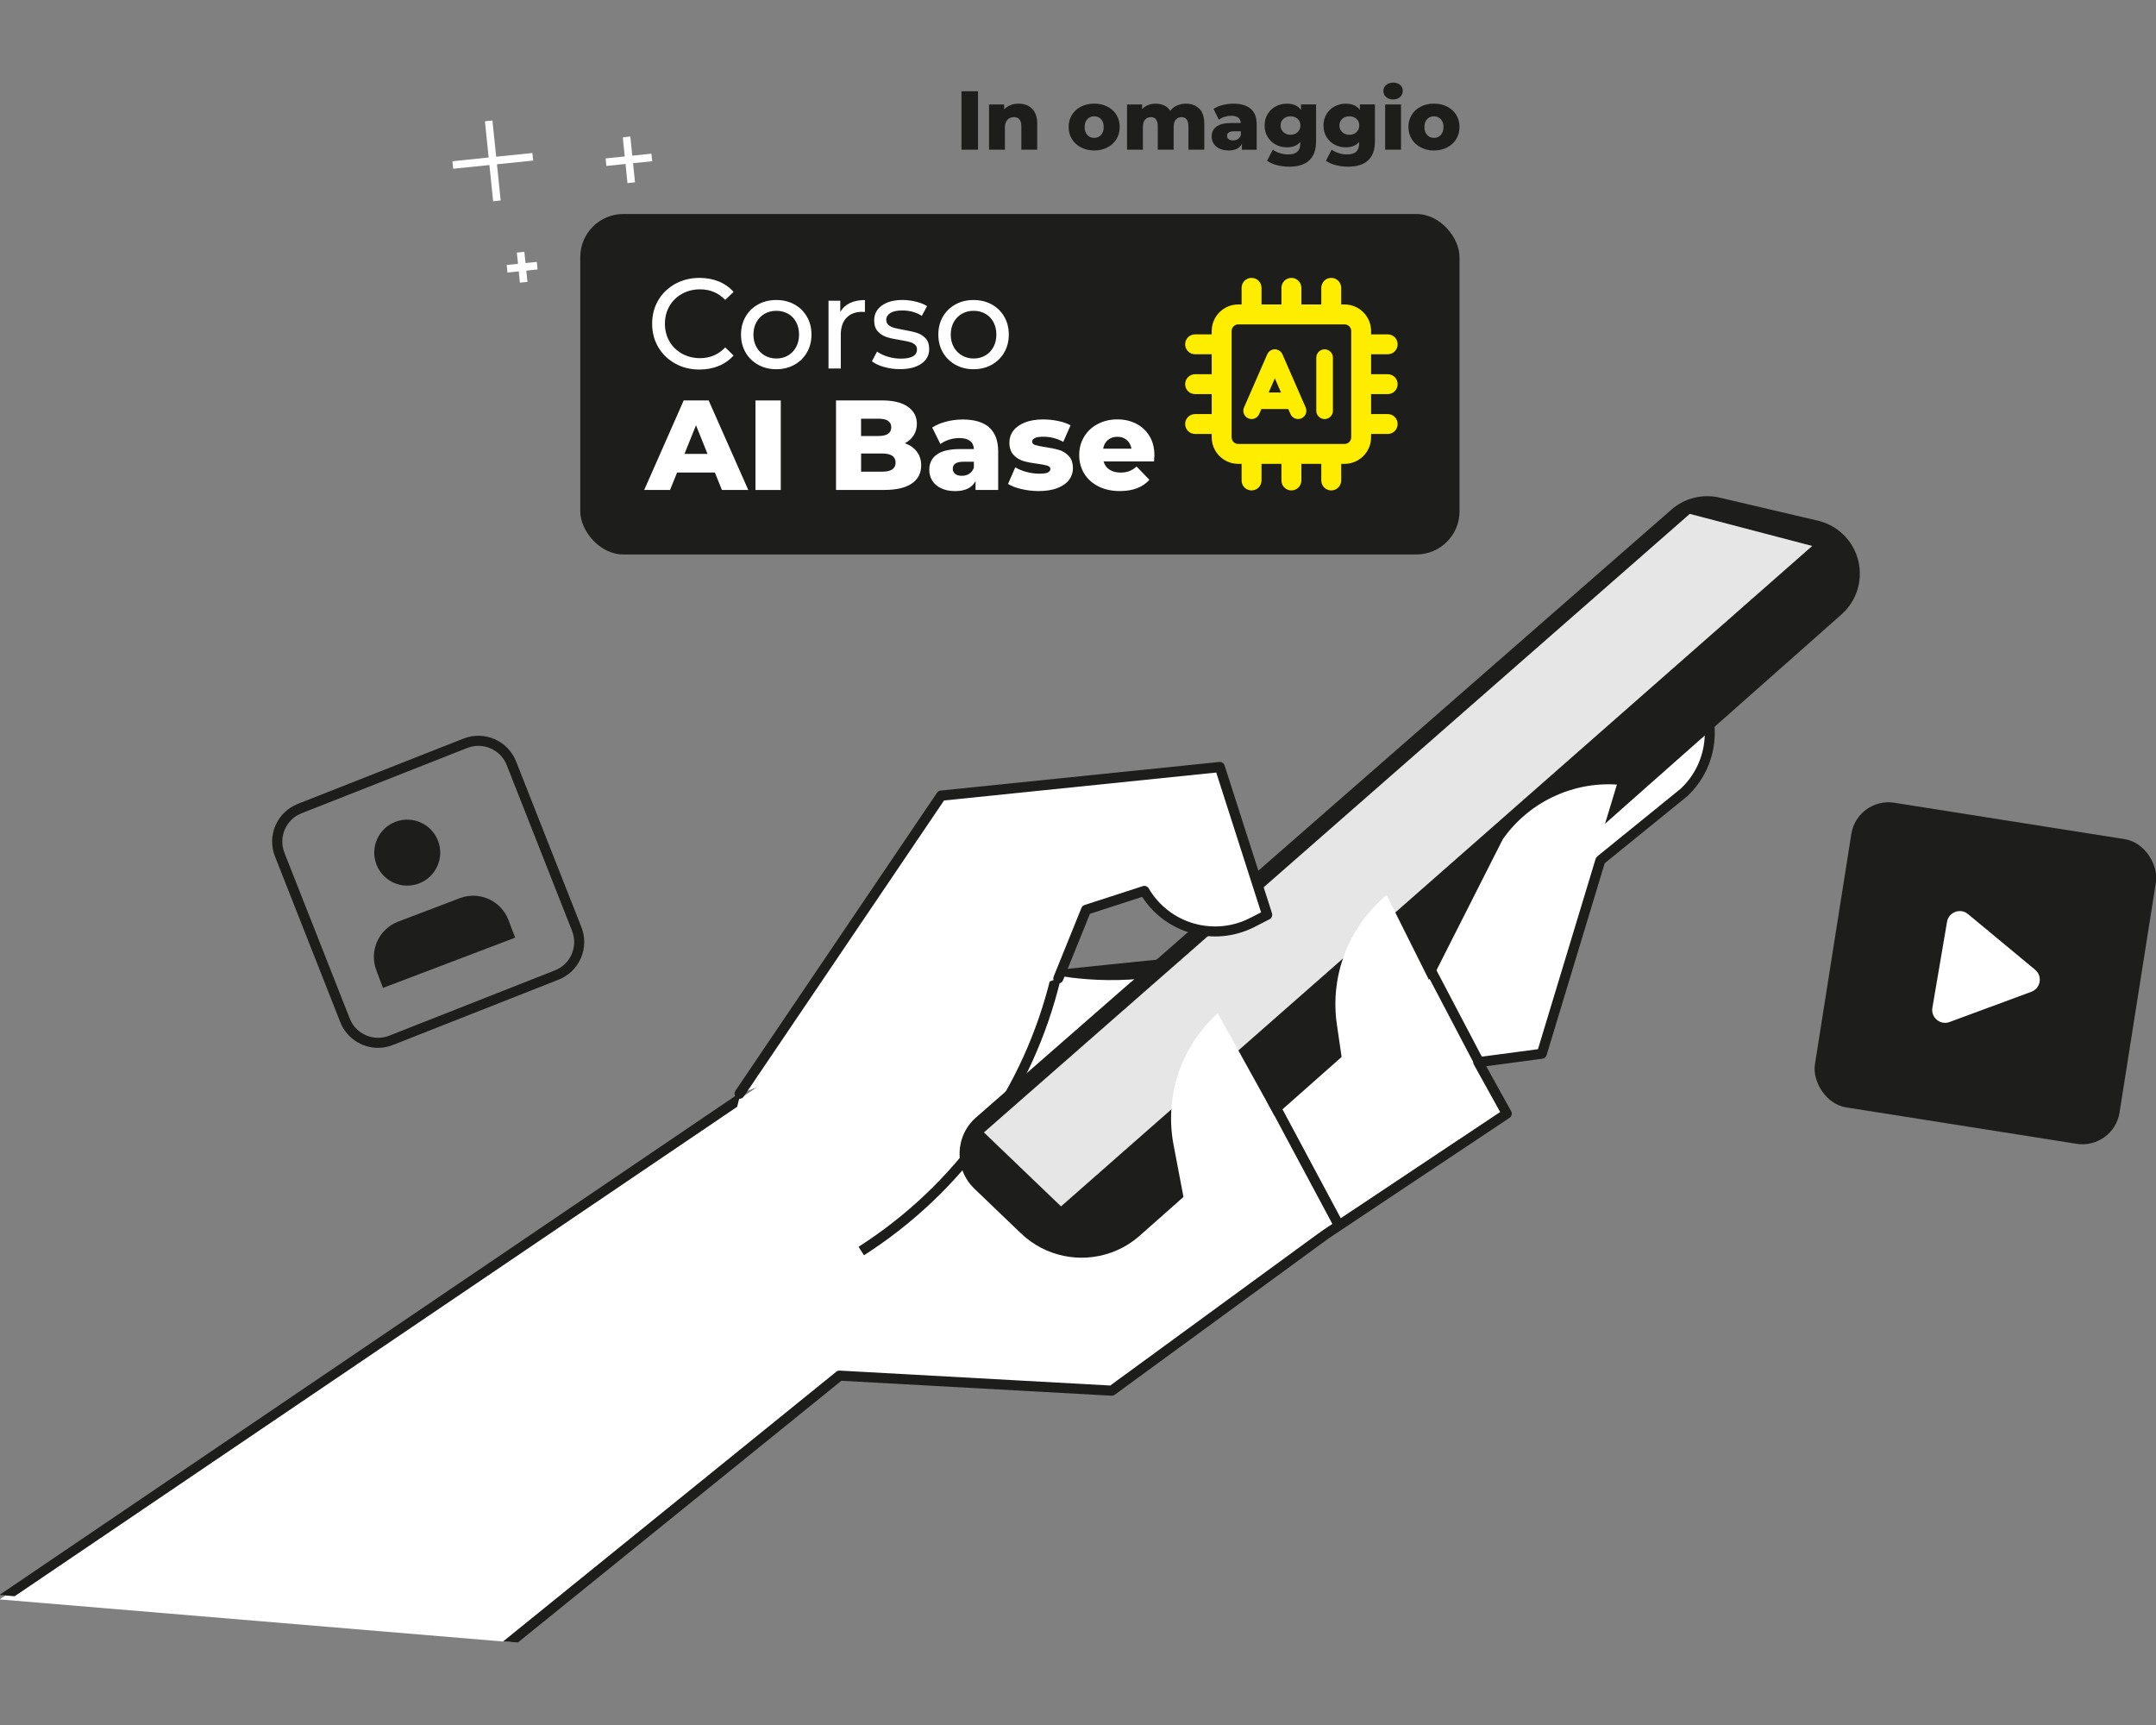 <svg xmlns="http://www.w3.org/2000/svg" id="Livello_1" data-name="Livello 1" viewBox="0 0 500 400"><rect x="0" y="0" width="500" height="400" fill="#808080" stroke="none"/><defs><style>      .cls-1 {        fill: #e6e6e6;      }      .cls-2 {        fill: #1d1d1b;      }      .cls-3 {        fill: #fff;      }      .cls-4 {        fill: #ffed00;      }    </style></defs><path class="cls-3" d="M392.44,158.18l-3.34-4.2-109.11,68.52-71.52,7.34L-.1,370.88c39.49,3.3,78.98,6.6,118.47,9.9l76.32-61.78,63.17,3.49,49.76-36.36,41.85-27.88-6.61-11.93,14.74-1.96,13.58-44.85,19.27-15.64c7.3-6.71,8.18-17.92,2-25.68Z"></path><g><path class="cls-2" d="M393.36,157.45l-3.34-4.2c-.37-.46-1.03-.58-1.54-.26l-108.88,68.38-71.25,7.31s-.04,0-.07,0c-11.62,1.54-23.87,8.46-36.07,24.31C114.77,291.95,57.33,330.89-.11,369.83c1.17.11,2.33.21,3.5.32,55.85-37.83,111.71-75.67,167.56-113.5.34-1.34.67-2.67,1.01-4.01,42.9-24.18,62.41-28.09,72.18-26.59,3.11.48,18.56,3.55,35.97-2.38.22-.07.39-.14.5-.17l108.22-67.97,2.69,3.38c5.77,7.25,4.94,17.83-1.83,24.04l-19.27,15.64c-.18.15-.31.35-.38.57l-13.37,44.13-13.99,1.86c-.38.05-.72.29-.89.63-.17.35-.17.75.02,1.09l6.09,10.99-41,27.31-49.42,36.11-62.75-3.46c-.35-.02-.67.11-.91.36-25.72,20.82-51.45,41.65-77.17,62.47,1.16.06,2.33.13,3.49.19,25-20.22,49.99-40.44,74.99-60.66,20.88,1.15,41.75,2.3,62.63,3.46.27.01.54-.06.76-.22l49.71-36.33,41.85-27.88c.51-.34.67-1.01.37-1.54l-5.78-10.43,13.04-1.74c.45-.06.83-.38.96-.82l13.48-44.51,19.05-15.46c7.72-7.09,8.66-19.07,2.13-27.27Z"></path><path class="cls-2" d="M200.37,291.08l-1.26-1.97c22.56-14.44,38.41-36.74,44.64-62.8l2.27.54c-6.36,26.65-22.58,49.45-45.65,64.23Z"></path><path class="cls-2" d="M225.98,275.65l10.77,10.33c5.59,5.36,13.73,7.08,21.01,4.45h0c2.41-.87,4.64-2.2,6.56-3.9l162.75-144.06c4.58-4.06,5.59-10.82,2.39-16.04h0c-1.76-2.87-4.59-4.92-7.87-5.69l-22.79-5.35c-3.96-.93-8.12.11-11.18,2.78l-161.26,140.94c-4.95,4.33-5.13,11.98-.38,16.53Z"></path><polygon class="cls-1" points="228.18 262.59 391.88 119.16 420.27 126.6 246.06 279.74 228.18 262.59"></polygon><path class="cls-3" d="M282.41,234.96l26.92,48.58-42.46,28.29-6.62-20.76,14.97-9.51-3.06-16.1c-2.14-11.26,1.74-22.81,10.24-30.49h0Z"></path><path class="cls-3" d="M321.58,207.58l24.82,49.68-43.63,26.45-5.73-21.02,15.37-8.87-2.37-16.22c-1.66-11.34,2.71-22.72,11.53-30.03h0Z"></path><rect class="cls-2" x="301.23" y="252.7" width="2.34" height="32.69" transform="translate(-91.16 174.46) rotate(-28.15)"></rect><g><path class="cls-3" d="M245.45,226.85l6.44-15.91,13.51-4.38h0c5.09,8.7,16.09,11.91,25.06,7.31l3.42-1.76-10.99-34.26-64.62,6.63-46.74,69.1"></path><path class="cls-2" d="M171.64,254.74c-.26.03-.54-.03-.77-.19-.54-.36-.68-1.09-.31-1.62l46.74-69.1c.19-.29.5-.47.85-.51l64.62-6.63c.55-.06,1.06.28,1.23.81l10.99,34.26c.17.54-.07,1.14-.58,1.4l-3.42,1.76c-9.23,4.74-20.51,1.68-26.11-6.95l-12.11,3.93-6.24,15.41c-.24.6-.92.89-1.52.65-.6-.24-.89-.92-.65-1.52l6.44-15.91c.13-.32.39-.57.72-.67l13.51-4.38c.52-.17,1.09.05,1.37.52,4.77,8.17,15.11,11.18,23.52,6.86l2.54-1.3-10.4-32.42-63.13,6.48-46.44,68.65c-.2.3-.52.47-.85.51Z"></path></g><path class="cls-3" d="M374.98,181.93l-14.69,48.49-32.07,4.27,20.29-40.08c6.01-8.55,16.04-13.36,26.47-12.68h0Z"></path><rect class="cls-2" x="335.85" y="221.76" width="2.34" height="26.28" transform="translate(-70.57 183.59) rotate(-27.7)"></rect></g><g><polygon class="cls-3" points="124.49 60.73 121.87 61 121.6 58.39 119.86 58.57 120.13 61.18 117.51 61.45 117.69 63.2 120.3 62.93 120.57 65.54 122.32 65.37 122.05 62.75 124.67 62.48 124.49 60.73"></polygon><polygon class="cls-3" points="151.25 37.39 151.07 35.64 146.63 36.1 146.18 31.66 144.43 31.84 144.89 36.28 140.45 36.73 140.63 38.48 145.07 38.02 145.52 42.46 147.27 42.28 146.81 37.84 151.25 37.39"></polygon><polygon class="cls-3" points="123.65 37.23 123.47 35.48 115.07 36.34 114.2 27.94 112.46 28.12 113.32 36.52 104.92 37.39 105.1 39.13 113.5 38.27 114.36 46.67 116.11 46.49 115.25 38.09 123.65 37.23"></polygon></g><g><rect class="cls-2" x="424.7" y="189.9" width="71.52" height="71.52" rx="8.71" ry="8.71" transform="translate(40.85 -69.08) rotate(8.98)"></rect><path class="cls-3" d="M461.61,233.48l-9.49,3.51c-2.15.8-4.36-1.04-3.98-3.3l1.7-9.97,1.7-9.97c.39-2.26,3.08-3.26,4.85-1.8l7.79,6.46,7.79,6.46c1.77,1.47,1.29,4.3-.87,5.1l-9.49,3.52Z"></path></g><g><path class="cls-2" d="M88.62,242.93c-4.08.42-8.12-1.9-9.7-5.9l-15.15-38.44c-.92-2.33-.88-4.89.12-7.19,1-2.3,2.84-4.07,5.17-4.99l38.44-15.15c4.81-1.9,10.28.48,12.18,5.29l15.15,38.44c.92,2.33.88,4.89-.12,7.19-1,2.3-2.84,4.07-5.17,4.99l-38.44,15.15c-.81.32-1.65.52-2.48.61ZM110.23,172.99c-.62.06-1.25.21-1.86.45l-38.44,15.15c-1.75.69-3.13,2.02-3.88,3.75-.75,1.73-.78,3.64-.09,5.4l15.15,38.44c1.42,3.62,5.52,5.4,9.15,3.98l38.44-15.15h0c1.75-.69,3.13-2.02,3.88-3.75s.78-3.64.09-5.4l-15.15-38.44c-1.18-3.01-4.22-4.75-7.29-4.43Z"></path><g><path class="cls-2" d="M119.47,217.43l-1.55-4.09c-1.72-4.51-6.77-6.78-11.28-5.07l-14.3,5.44c-4.51,1.72-6.78,6.77-5.07,11.28l1.55,4.09,30.65-11.65Z"></path><path class="cls-2" d="M101.59,194.99c-1.5-3.95-5.92-5.93-9.87-4.43-3.95,1.5-5.93,5.92-4.43,9.87,1.5,3.95,5.92,5.94,9.87,4.43,3.95-1.5,5.94-5.92,4.43-9.87Z"></path></g></g><g><g><rect class="cls-2" x="134.57" y="49.62" width="203.91" height="78.95" rx="10" ry="10"></rect><g><path class="cls-3" d="M156.59,84.3c-1.67-.92-2.98-2.18-3.93-3.8-.95-1.61-1.42-3.42-1.42-5.44s.47-3.83,1.42-5.44c.95-1.61,2.26-2.88,3.94-3.8,1.68-.92,3.56-1.38,5.63-1.38,1.62,0,3.1.27,4.45.82,1.34.54,2.49,1.35,3.44,2.42l-1.93,1.87c-1.56-1.64-3.51-2.46-5.84-2.46-1.54,0-2.94.35-4.18,1.04-1.25.69-2.22,1.65-2.92,2.86s-1.05,2.58-1.05,4.08.35,2.86,1.05,4.08,1.68,2.17,2.92,2.86c1.25.69,2.64,1.04,4.18,1.04,2.31,0,4.26-.83,5.84-2.49l1.93,1.87c-.95,1.07-2.1,1.88-3.45,2.43-1.35.55-2.84.83-4.46.83-2.08,0-3.95-.46-5.62-1.38Z"></path><path class="cls-3" d="M175.82,84.58c-1.25-.69-2.22-1.65-2.92-2.86s-1.05-2.59-1.05-4.14.35-2.92,1.05-4.14c.7-1.22,1.68-2.16,2.92-2.85s2.65-1.02,4.21-1.02,2.96.34,4.2,1.02c1.24.68,2.2,1.63,2.91,2.85.7,1.22,1.05,2.59,1.05,4.14s-.35,2.92-1.05,4.14-1.67,2.17-2.91,2.86c-1.24.69-2.63,1.04-4.2,1.04s-2.97-.35-4.21-1.04ZM182.75,82.43c.8-.46,1.43-1.12,1.88-1.96.45-.84.68-1.8.68-2.89s-.23-2.05-.68-2.89c-.45-.84-1.08-1.49-1.88-1.94-.8-.45-1.71-.68-2.71-.68s-1.91.23-2.71.68c-.8.46-1.43,1.1-1.9,1.94-.46.84-.7,1.8-.7,2.89s.23,2.05.7,2.89c.46.84,1.1,1.49,1.9,1.96.8.46,1.71.7,2.71.7s1.91-.23,2.71-.7Z"></path><path class="cls-3" d="M197.06,70.29c.97-.47,2.14-.71,3.53-.71v2.76c-.16-.02-.38-.03-.65-.03-1.54,0-2.75.46-3.63,1.38-.88.92-1.32,2.23-1.32,3.93v7.83h-2.85v-15.72h2.73v2.64c.49-.91,1.23-1.6,2.19-2.08Z"></path><path class="cls-3" d="M205,85.1c-1.19-.35-2.12-.79-2.79-1.32l1.19-2.25c.69.49,1.53.89,2.52,1.19.99.3,1.99.44,3,.44,2.49,0,3.74-.71,3.74-2.14,0-.47-.17-.85-.5-1.13-.34-.28-.76-.48-1.26-.61s-1.22-.27-2.15-.43c-1.27-.2-2.3-.42-3.1-.68s-1.49-.69-2.06-1.31c-.57-.61-.86-1.47-.86-2.58,0-1.42.59-2.57,1.78-3.43,1.19-.86,2.78-1.29,4.77-1.29,1.05,0,2.1.13,3.14.39,1.05.26,1.91.6,2.58,1.04l-1.22,2.25c-1.29-.83-2.8-1.25-4.54-1.25-1.21,0-2.13.2-2.76.59-.63.4-.95.92-.95,1.57,0,.51.18.92.53,1.22.36.3.8.51,1.32.65.52.14,1.26.3,2.21.47,1.26.22,2.29.45,3.07.7.78.25,1.45.67,2,1.26.55.59.83,1.42.83,2.49,0,1.42-.61,2.56-1.82,3.4-1.22.84-2.87,1.26-4.97,1.26-1.29,0-2.52-.17-3.71-.52Z"></path><path class="cls-3" d="M221.58,84.58c-1.25-.69-2.22-1.65-2.92-2.86s-1.05-2.59-1.05-4.14.35-2.92,1.05-4.14c.7-1.22,1.68-2.16,2.92-2.85s2.65-1.02,4.21-1.02,2.96.34,4.2,1.02c1.24.68,2.2,1.63,2.91,2.85.7,1.22,1.05,2.59,1.05,4.14s-.35,2.92-1.05,4.14-1.67,2.17-2.91,2.86c-1.24.69-2.63,1.04-4.2,1.04s-2.97-.35-4.21-1.04ZM228.51,82.43c.8-.46,1.43-1.12,1.88-1.96.45-.84.68-1.8.68-2.89s-.23-2.05-.68-2.89c-.45-.84-1.08-1.49-1.88-1.94-.8-.45-1.71-.68-2.71-.68s-1.91.23-2.71.68c-.8.46-1.43,1.1-1.9,1.94-.46.84-.7,1.8-.7,2.89s.23,2.05.7,2.89c.46.84,1.1,1.49,1.9,1.96.8.46,1.71.7,2.71.7s1.91-.23,2.71-.7Z"></path><path class="cls-3" d="M165.8,109.58h-8.78l-1.63,4.03h-5.99l9.16-20.76h5.78l9.19,20.76h-6.11l-1.63-4.03ZM164.08,105.25l-2.67-6.64-2.67,6.64h5.34Z"></path><path class="cls-3" d="M175.2,92.86h5.87v20.76h-5.87v-20.76Z"></path><path class="cls-3" d="M212.62,104.73c.67.88,1.01,1.94,1.01,3.19,0,1.82-.73,3.22-2.19,4.21-1.46.99-3.58,1.48-6.35,1.48h-11.21v-20.76h10.62c2.65,0,4.67.49,6.05,1.47,1.38.98,2.08,2.3,2.08,3.96,0,.99-.24,1.87-.73,2.65-.48.78-1.17,1.4-2.06,1.85,1.19.42,2.11,1.06,2.79,1.94ZM199.69,97.1v4h4.03c1.98,0,2.97-.67,2.97-2.02s-.99-1.99-2.97-1.99h-4.03ZM207.7,107.27c0-1.4-1.03-2.11-3.08-2.11h-4.92v4.21h4.92c2.06,0,3.08-.7,3.08-2.11Z"></path><path class="cls-3" d="M229.38,99.1c1.4,1.22,2.11,3.08,2.11,5.59v8.93h-5.25v-2.08c-.81,1.56-2.39,2.34-4.74,2.34-1.25,0-2.32-.22-3.23-.65s-1.6-1.02-2.06-1.76-.7-1.59-.7-2.54c0-1.52.58-2.7,1.75-3.54,1.17-.84,2.97-1.26,5.4-1.26h3.2c-.1-1.7-1.24-2.55-3.41-2.55-.77,0-1.55.12-2.34.37-.79.25-1.46.59-2.02,1.02l-1.9-3.83c.89-.59,1.97-1.05,3.25-1.38s2.56-.49,3.84-.49c2.67,0,4.71.61,6.11,1.82ZM224.78,109.85c.49-.32.85-.78,1.07-1.39v-1.39h-2.43c-1.64,0-2.46.54-2.46,1.63,0,.49.19.89.56,1.19.38.3.89.44,1.54.44s1.23-.16,1.72-.47Z"></path><path class="cls-3" d="M236.91,113.42c-1.3-.31-2.35-.71-3.14-1.2l1.69-3.86c.73.46,1.6.82,2.61,1.08,1.01.27,2.01.4,3,.4.91,0,1.56-.09,1.94-.28.39-.19.58-.46.58-.82s-.23-.61-.7-.76c-.46-.15-1.2-.29-2.21-.43-1.29-.16-2.38-.37-3.28-.62-.9-.26-1.68-.73-2.33-1.42-.65-.69-.98-1.66-.98-2.91,0-1.03.31-1.94.92-2.74.61-.8,1.51-1.43,2.68-1.9,1.18-.46,2.58-.7,4.23-.7,1.17,0,2.32.12,3.47.36,1.15.24,2.11.57,2.88,1.01l-1.69,3.83c-1.42-.79-2.97-1.19-4.63-1.19-.89,0-1.54.1-1.96.31s-.62.48-.62.82c0,.38.23.64.68.79.45.15,1.21.3,2.25.46,1.32.2,2.42.43,3.29.68.87.26,1.63.73,2.27,1.41.64.68.96,1.64.96,2.86,0,1.01-.31,1.91-.92,2.71-.61.8-1.52,1.43-2.71,1.88s-2.63.68-4.31.68c-1.35,0-2.67-.15-3.97-.46Z"></path><path class="cls-3" d="M267.61,107h-11.68c.24.83.7,1.47,1.38,1.91.68.44,1.54.67,2.57.67.77,0,1.44-.11,2-.33s1.13-.57,1.71-1.07l2.97,3.08c-1.56,1.74-3.85,2.61-6.85,2.61-1.88,0-3.53-.36-4.95-1.07s-2.53-1.7-3.31-2.97c-.78-1.26-1.17-2.7-1.17-4.3s.38-3,1.14-4.26c.76-1.26,1.81-2.24,3.16-2.95s2.86-1.07,4.54-1.07,3.05.33,4.36.99c1.3.66,2.34,1.62,3.1,2.88s1.14,2.74,1.14,4.46c0,.04-.03.5-.09,1.39ZM256.94,102.02c-.58.49-.95,1.17-1.11,2.02h6.58c-.16-.85-.53-1.52-1.11-2.02-.58-.49-1.31-.74-2.18-.74s-1.6.25-2.18.74Z"></path></g></g><path class="cls-4" d="M292.56,70.6h4.62v-3.85c0-1.28,1.03-2.31,2.31-2.31s2.31,1.03,2.31,2.31v3.85h4.62v-3.85c0-1.28,1.03-2.31,2.31-2.31s2.31,1.03,2.31,2.31v3.85h.77c3.4,0,6.16,2.76,6.16,6.16v.77h3.85c1.28,0,2.31,1.03,2.31,2.31s-1.03,2.31-2.31,2.31h-3.85v4.62h3.85c1.28,0,2.31,1.03,2.31,2.31s-1.03,2.31-2.31,2.31h-3.85v4.62h3.85c1.28,0,2.31,1.03,2.31,2.31s-1.03,2.31-2.31,2.31h-3.85v.77c0,3.4-2.76,6.16-6.16,6.16h-.77v3.85c0,1.28-1.03,2.31-2.31,2.31s-2.31-1.03-2.31-2.31v-3.85h-4.62v3.85c0,1.28-1.03,2.31-2.31,2.31s-2.31-1.03-2.31-2.31v-3.85h-4.62v3.85c0,1.28-1.03,2.31-2.31,2.31s-2.31-1.03-2.31-2.31v-3.85h-.77c-3.4,0-6.16-2.76-6.16-6.16v-.77h-3.85c-1.28,0-2.31-1.03-2.31-2.31s1.03-2.31,2.31-2.31h3.85v-4.62h-3.85c-1.28,0-2.31-1.03-2.31-2.31s1.03-2.31,2.31-2.31h3.85v-4.62h-3.85c-1.28,0-2.31-1.03-2.31-2.31s1.03-2.31,2.31-2.31h3.85v-.77c0-3.4,2.76-6.16,6.16-6.16h.77v-3.85c0-1.28,1.03-2.31,2.31-2.31s2.31,1.03,2.31,2.31v3.85ZM285.63,101.41c0,.85.69,1.54,1.54,1.54h24.65c.85,0,1.54-.69,1.54-1.54v-24.65c0-.85-.69-1.54-1.54-1.54h-24.65c-.85,0-1.54.69-1.54,1.54v24.65ZM302.8,94.48c.42.97-.02,2.11-.99,2.53s-2.11-.02-2.53-.99l-.51-1.16h-6.24l-.51,1.16c-.42.97-1.56,1.42-2.53.99s-1.42-1.56-.99-2.53l5.39-12.32c.31-.7,1-1.16,1.76-1.16s1.45.45,1.76,1.16l5.39,12.32ZM294.21,91.01h2.87l-1.43-3.28-1.43,3.28ZM309.12,82.93v12.32c0,1.06-.87,1.93-1.93,1.93s-1.93-.87-1.93-1.93v-12.32c0-1.06.87-1.93,1.93-1.93s1.93.87,1.93,1.93Z"></path></g><g><path class="cls-2" d="M222.98,21.16h3.83v13.55h-3.83v-13.55Z"></path><path class="cls-2" d="M239.35,25.21c.79.77,1.19,1.94,1.19,3.5v6h-3.68v-5.4c0-1.43-.57-2.15-1.72-2.15-.63,0-1.14.21-1.52.62s-.57,1.03-.57,1.86v5.07h-3.68v-10.49h3.5v1.14c.41-.43.9-.75,1.47-.98.57-.23,1.19-.34,1.86-.34,1.3,0,2.35.39,3.15,1.16Z"></path><path class="cls-2" d="M250.71,34.19c-.9-.46-1.61-1.11-2.12-1.94-.51-.83-.76-1.76-.76-2.81s.25-1.96.76-2.79c.51-.83,1.21-1.47,2.11-1.93.9-.46,1.91-.69,3.05-.69s2.16.23,3.06.69c.9.46,1.61,1.1,2.11,1.92.5.82.75,1.75.75,2.8s-.25,1.98-.75,2.81c-.5.83-1.21,1.47-2.11,1.94s-1.92.7-3.06.7-2.14-.23-3.04-.7ZM255.34,31.3c.41-.45.62-1.06.62-1.85s-.21-1.38-.62-1.82c-.41-.44-.94-.66-1.59-.66s-1.17.22-1.59.66c-.41.44-.62,1.05-.62,1.82s.21,1.4.62,1.85.94.67,1.59.67,1.17-.22,1.59-.67Z"></path><path class="cls-2" d="M278.14,25.21c.77.77,1.15,1.94,1.15,3.5v6h-3.68v-5.4c0-.74-.14-1.28-.42-1.63-.28-.35-.67-.52-1.17-.52-.55,0-1,.19-1.34.58-.34.39-.5.97-.5,1.76v5.21h-3.68v-5.4c0-1.43-.53-2.15-1.59-2.15-.57,0-1.02.19-1.36.58-.34.39-.5.97-.5,1.76v5.21h-3.68v-10.49h3.5v1.1c.39-.43.85-.75,1.38-.96s1.12-.32,1.75-.32c.74,0,1.39.14,1.98.41.58.27,1.05.68,1.41,1.24.41-.53.94-.94,1.57-1.22.63-.28,1.32-.43,2.07-.43,1.29,0,2.32.39,3.09,1.16Z"></path><path class="cls-2" d="M290.07,25.24c.92.79,1.37,2.01,1.37,3.65v5.83h-3.43v-1.36c-.53,1.02-1.56,1.53-3.1,1.53-.81,0-1.52-.14-2.11-.43s-1.04-.67-1.35-1.15-.45-1.04-.45-1.66c0-.99.38-1.77,1.14-2.31.76-.55,1.94-.82,3.52-.82h2.09c-.06-1.11-.81-1.67-2.23-1.67-.5,0-1.01.08-1.53.24-.52.16-.96.38-1.32.67l-1.24-2.5c.58-.39,1.29-.69,2.12-.9s1.67-.32,2.51-.32c1.74,0,3.07.4,3.99,1.19ZM287.07,32.26c.32-.21.55-.51.7-.91v-.91h-1.59c-1.07,0-1.61.36-1.61,1.06,0,.32.12.58.37.77.24.19.58.29,1.01.29s.8-.1,1.12-.31Z"></path><path class="cls-2" d="M305.21,24.22v8.58c0,1.95-.53,3.41-1.59,4.39-1.06.97-2.58,1.46-4.57,1.46-1.03,0-2-.12-2.9-.35-.9-.23-1.67-.57-2.3-1.03l1.34-2.58c.43.35.96.62,1.62.82.65.2,1.29.3,1.93.3.97,0,1.68-.21,2.13-.64s.68-1.06.68-1.9v-.35c-.71.83-1.75,1.24-3.12,1.24-.93,0-1.79-.21-2.57-.63-.79-.42-1.41-1.01-1.88-1.78-.46-.77-.7-1.66-.7-2.66s.23-1.87.7-2.64c.47-.77,1.09-1.36,1.88-1.78.79-.42,1.65-.63,2.57-.63,1.5,0,2.59.48,3.29,1.45v-1.28h3.5ZM300.93,30.65c.43-.4.65-.92.65-1.55s-.21-1.15-.64-1.54-.97-.59-1.65-.59-1.22.2-1.66.59-.65.91-.65,1.54.22,1.15.66,1.55c.44.4.99.6,1.65.6s1.2-.2,1.64-.6Z"></path><path class="cls-2" d="M318.86,24.22v8.58c0,1.95-.53,3.41-1.59,4.39-1.06.97-2.58,1.46-4.57,1.46-1.03,0-2-.12-2.9-.35-.9-.23-1.67-.57-2.3-1.03l1.34-2.58c.43.35.96.62,1.62.82.65.2,1.29.3,1.93.3.97,0,1.68-.21,2.13-.64s.68-1.06.68-1.9v-.35c-.71.83-1.75,1.24-3.12,1.24-.93,0-1.79-.21-2.57-.63-.79-.42-1.41-1.01-1.88-1.78-.46-.77-.7-1.66-.7-2.66s.23-1.87.7-2.64c.47-.77,1.09-1.36,1.88-1.78.79-.42,1.65-.63,2.57-.63,1.5,0,2.59.48,3.29,1.45v-1.28h3.5ZM314.58,30.65c.43-.4.65-.92.65-1.55s-.21-1.15-.64-1.54-.97-.59-1.65-.59-1.22.2-1.66.59-.65.91-.65,1.54.22,1.15.66,1.55c.44.4.99.6,1.65.6s1.2-.2,1.64-.6Z"></path><path class="cls-2" d="M321.44,22.5c-.41-.37-.62-.84-.62-1.39s.21-1.02.62-1.39c.41-.37.96-.56,1.63-.56s1.21.18,1.63.53c.41.36.62.81.62,1.36s-.21,1.06-.62,1.44-.96.57-1.63.57-1.21-.19-1.63-.56ZM321.23,24.22h3.68v10.49h-3.68v-10.49Z"></path><path class="cls-2" d="M329.51,34.19c-.9-.46-1.61-1.11-2.12-1.94-.51-.83-.76-1.76-.76-2.81s.25-1.96.76-2.79c.51-.83,1.21-1.47,2.11-1.93.9-.46,1.91-.69,3.05-.69s2.16.23,3.06.69c.9.46,1.61,1.1,2.11,1.92.5.82.75,1.75.75,2.8s-.25,1.98-.75,2.81c-.5.83-1.21,1.47-2.11,1.94s-1.92.7-3.06.7-2.14-.23-3.04-.7ZM334.14,31.3c.41-.45.62-1.06.62-1.85s-.21-1.38-.62-1.82c-.41-.44-.94-.66-1.59-.66s-1.17.22-1.59.66c-.41.44-.62,1.05-.62,1.82s.21,1.4.62,1.85.94.67,1.59.67,1.17-.22,1.59-.67Z"></path></g></svg>